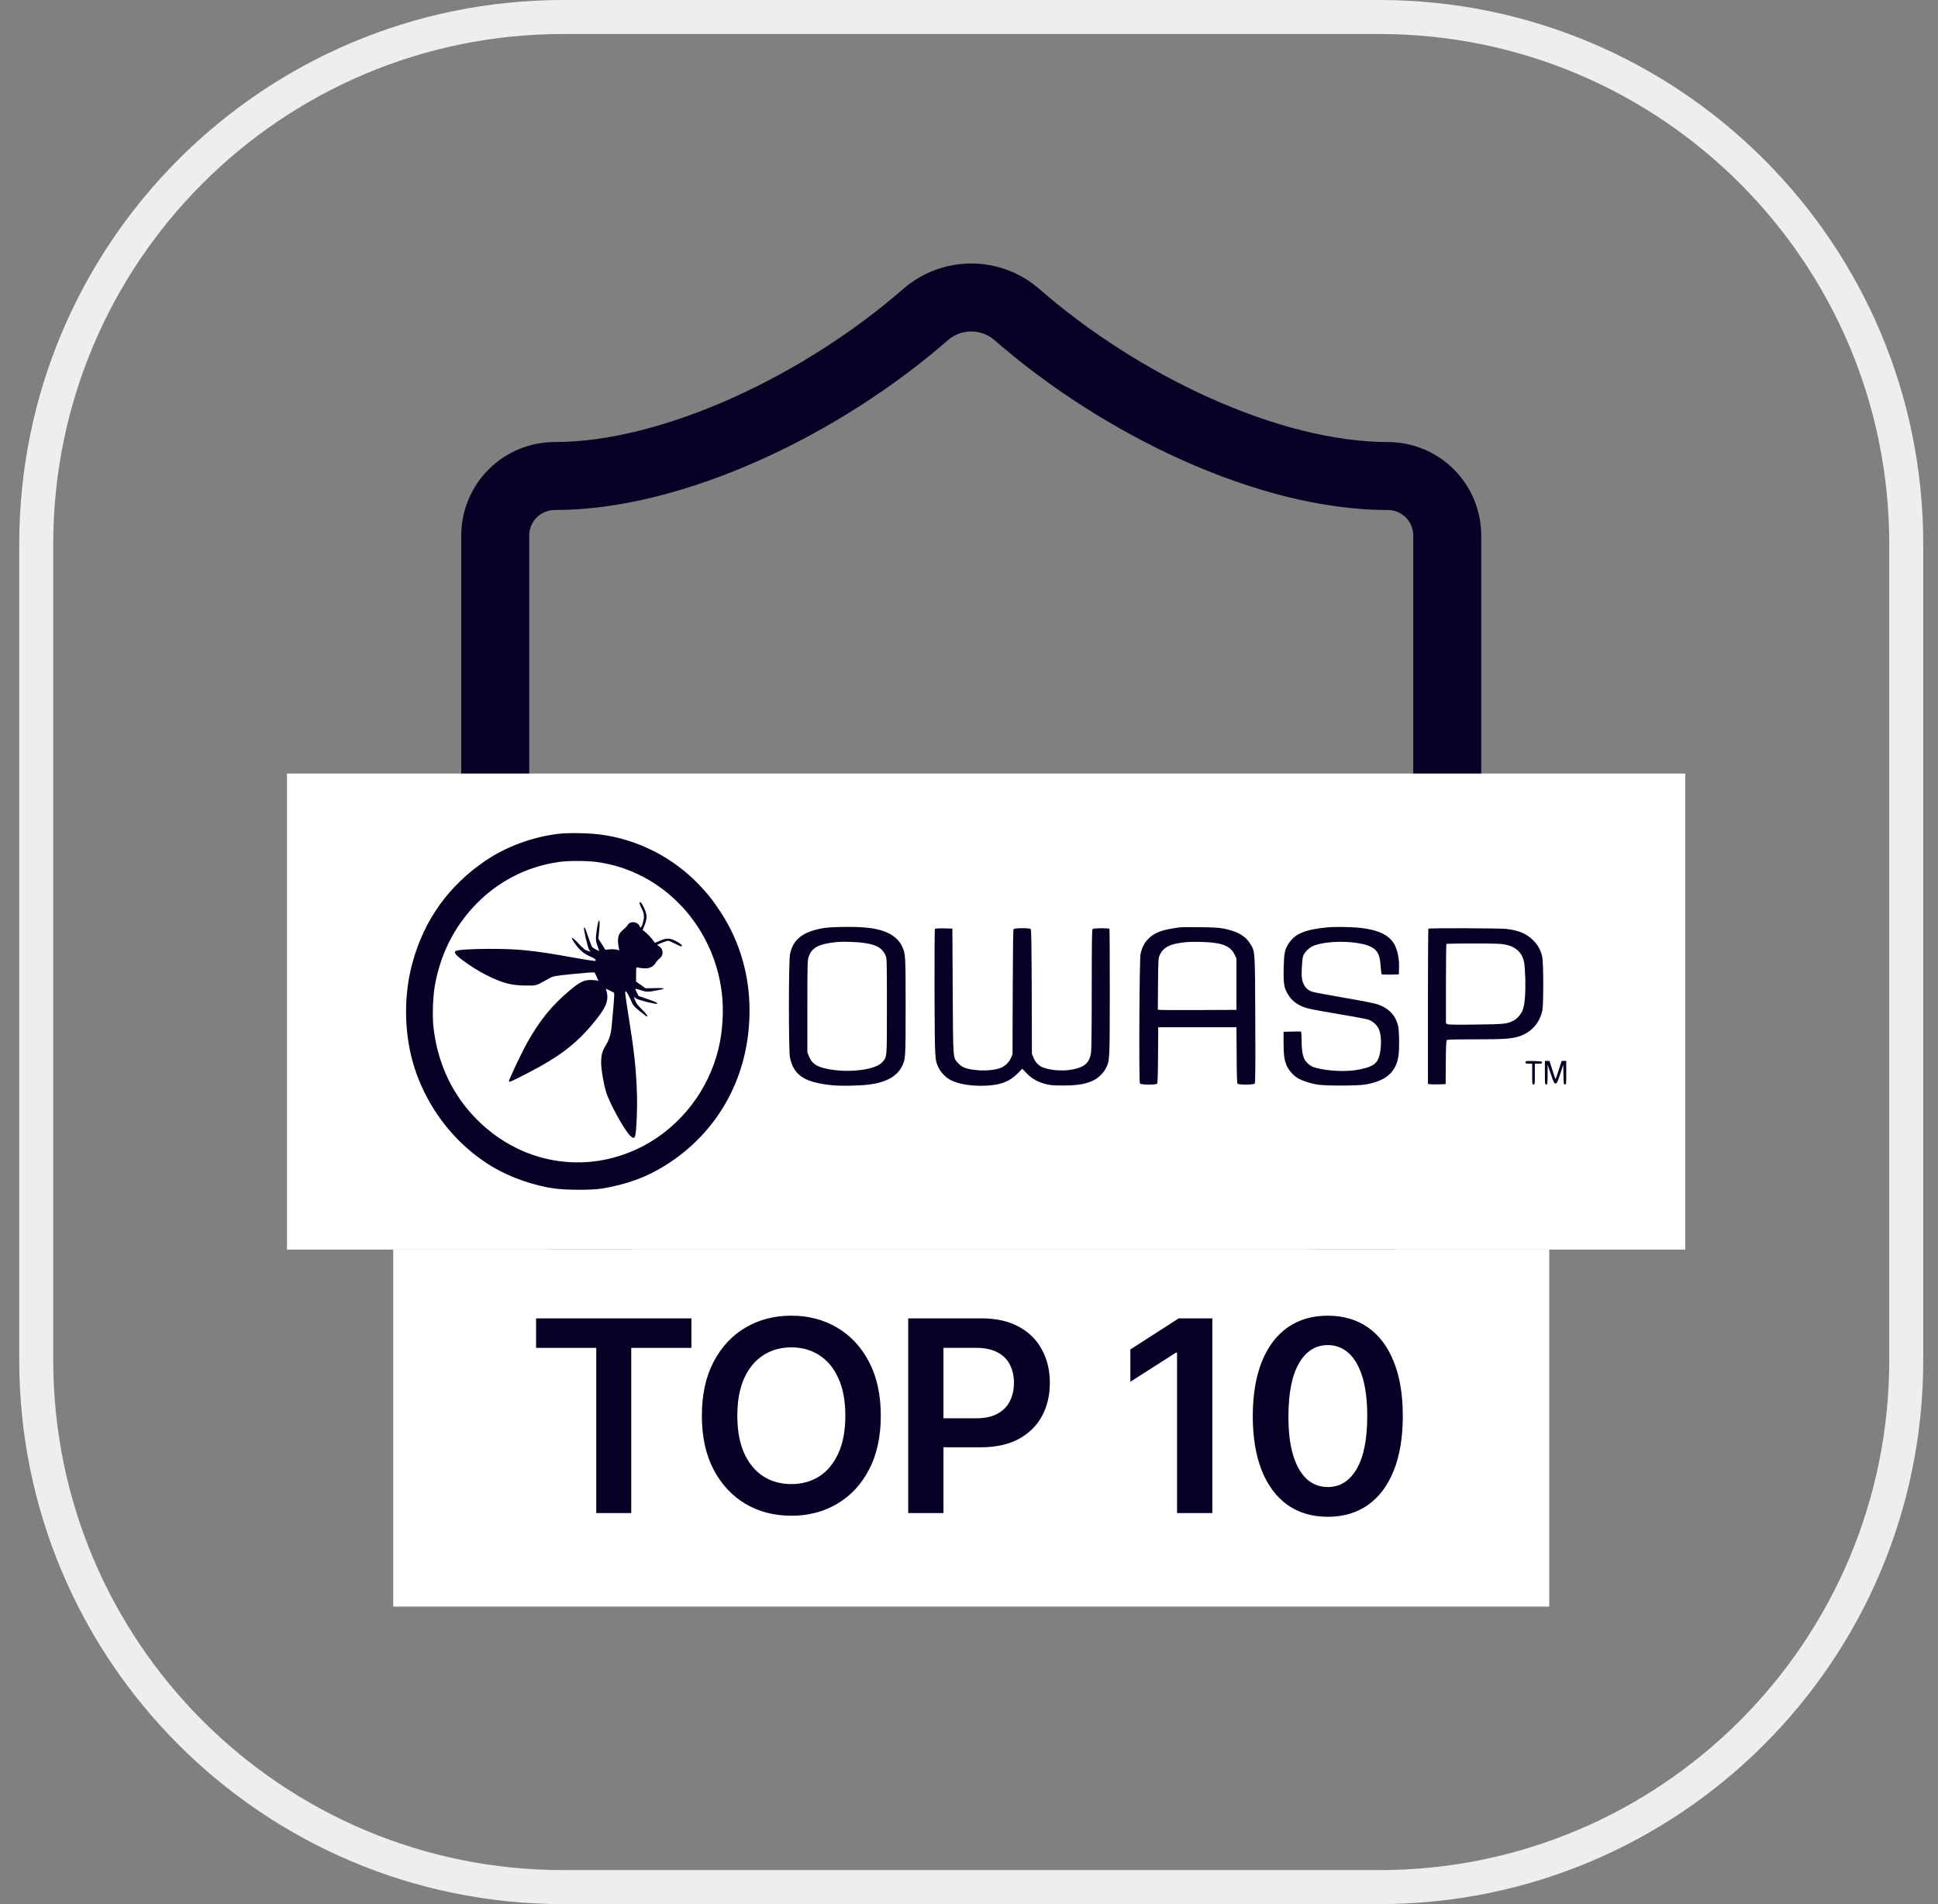 <svg width="57" height="56" viewBox="0 0 57 56" fill="none" xmlns="http://www.w3.org/2000/svg">
<rect x="0" y="0" width="57" height="56" fill="#808080" stroke="none"/>
<path d="M1.066 16C1.066 7.44 8.006 0.5 16.566 0.5H40.566C49.127 0.5 56.066 7.44 56.066 16V40C56.066 48.56 49.127 55.5 40.566 55.5H16.566C8.006 55.5 1.066 48.56 1.066 40V16Z" stroke="#EEEEF0"/>
<path d="M42.566 28C42.566 36.75 36.441 41.125 29.161 43.662C28.78 43.791 28.366 43.785 27.989 43.645C20.691 41.125 14.566 36.75 14.566 28V15.75C14.566 15.286 14.751 14.841 15.079 14.512C15.407 14.184 15.852 14 16.316 14C19.816 14 24.191 11.9 27.236 9.24C27.607 8.923 28.079 8.749 28.566 8.749C29.054 8.749 29.526 8.923 29.896 9.24C32.959 11.917 37.316 14 40.816 14C41.281 14 41.726 14.184 42.054 14.512C42.382 14.841 42.566 15.286 42.566 15.75V28Z" stroke="#080125" stroke-width="2" stroke-linecap="round" stroke-linejoin="round"/>
<rect width="34" height="10.5" transform="translate(11.566 36.75)" fill="white"/>
<path d="M15.767 39.642V38.773H20.336V39.642H18.566V44.5H17.537V39.642H15.767ZM25.906 41.636C25.906 42.254 25.79 42.782 25.559 43.222C25.33 43.66 25.017 43.996 24.619 44.229C24.224 44.462 23.776 44.578 23.274 44.578C22.773 44.578 22.323 44.462 21.926 44.229C21.531 43.994 21.218 43.657 20.987 43.219C20.758 42.779 20.643 42.252 20.643 41.636C20.643 41.019 20.758 40.492 20.987 40.053C21.218 39.614 21.531 39.277 21.926 39.044C22.323 38.811 22.773 38.694 23.274 38.694C23.776 38.694 24.224 38.811 24.619 39.044C25.017 39.277 25.33 39.614 25.559 40.053C25.79 40.492 25.906 41.019 25.906 41.636ZM24.863 41.636C24.863 41.202 24.795 40.836 24.659 40.537C24.524 40.237 24.338 40.011 24.099 39.858C23.861 39.703 23.586 39.626 23.274 39.626C22.963 39.626 22.688 39.703 22.449 39.858C22.211 40.011 22.023 40.237 21.887 40.537C21.753 40.836 21.686 41.202 21.686 41.636C21.686 42.071 21.753 42.438 21.887 42.738C22.023 43.036 22.211 43.263 22.449 43.418C22.688 43.571 22.963 43.647 23.274 43.647C23.586 43.647 23.861 43.571 24.099 43.418C24.338 43.263 24.524 43.036 24.659 42.738C24.795 42.438 24.863 42.071 24.863 41.636ZM26.712 44.5V38.773H28.86C29.299 38.773 29.669 38.855 29.967 39.019C30.267 39.183 30.494 39.408 30.646 39.696C30.801 39.981 30.878 40.305 30.878 40.669C30.878 41.036 30.801 41.362 30.646 41.648C30.492 41.933 30.263 42.157 29.961 42.322C29.659 42.484 29.287 42.565 28.846 42.565H27.422V41.712H28.706C28.963 41.712 29.174 41.667 29.338 41.578C29.502 41.488 29.623 41.365 29.701 41.209C29.781 41.052 29.822 40.872 29.822 40.669C29.822 40.466 29.781 40.287 29.701 40.132C29.623 39.977 29.501 39.857 29.335 39.771C29.171 39.684 28.959 39.64 28.7 39.64H27.749V44.5H26.712ZM35.657 38.773V44.5H34.619V39.782H34.586L33.246 40.638V39.687L34.669 38.773H35.657ZM39.053 44.609C38.592 44.609 38.197 44.492 37.867 44.26C37.539 44.025 37.286 43.686 37.109 43.244C36.934 42.801 36.846 42.267 36.846 41.642C36.848 41.017 36.937 40.486 37.112 40.048C37.289 39.608 37.542 39.272 37.87 39.041C38.2 38.81 38.594 38.694 39.053 38.694C39.511 38.694 39.906 38.81 40.236 39.041C40.566 39.272 40.818 39.608 40.994 40.048C41.171 40.488 41.259 41.019 41.259 41.642C41.259 42.268 41.171 42.803 40.994 43.247C40.818 43.689 40.566 44.026 40.236 44.26C39.908 44.492 39.513 44.609 39.053 44.609ZM39.053 43.734C39.411 43.734 39.693 43.558 39.9 43.205C40.109 42.851 40.213 42.33 40.213 41.642C40.213 41.187 40.166 40.805 40.071 40.495C39.976 40.186 39.841 39.953 39.668 39.796C39.495 39.638 39.29 39.559 39.053 39.559C38.697 39.559 38.415 39.736 38.208 40.09C38.001 40.442 37.897 40.96 37.895 41.642C37.893 42.099 37.939 42.483 38.032 42.794C38.127 43.105 38.261 43.34 38.435 43.499C38.608 43.656 38.814 43.734 39.053 43.734Z" fill="#080125"/>
<rect width="41.125" height="14" transform="translate(8.441 22.75)" fill="white"/>
<g clip-path="url(#clip0_7336_5511)">
<path d="M16.423 24.523C15.672 24.611 14.89 24.899 14.283 25.31C13.204 26.043 12.488 27.034 12.138 28.29C11.908 29.113 11.881 30.045 12.059 30.903C12.358 32.329 13.282 33.616 14.528 34.341C15.043 34.641 15.702 34.868 16.305 34.954C16.663 35.003 17.422 35.005 17.717 34.954C18.434 34.833 18.993 34.629 19.541 34.292C21.135 33.307 22.045 31.644 22.045 29.718C22.045 28.686 21.764 27.712 21.224 26.87C20.996 26.515 20.829 26.302 20.561 26.02C19.785 25.209 18.751 24.684 17.644 24.541C17.3 24.499 16.714 24.488 16.423 24.523ZM17.548 25.351C19.466 25.606 20.986 27.195 21.23 29.199C21.293 29.71 21.255 30.337 21.131 30.848C20.834 32.069 20.019 33.123 18.924 33.701C17.225 34.594 15.224 34.233 13.901 32.794C13.247 32.086 12.85 31.183 12.745 30.169C12.714 29.867 12.734 29.318 12.785 29.015C12.96 27.994 13.426 27.122 14.161 26.435C14.786 25.851 15.588 25.469 16.435 25.351C16.71 25.31 17.253 25.312 17.548 25.351Z" fill="#080125"/>
<path d="M18.811 26.544C18.805 26.562 18.831 26.637 18.87 26.715C18.925 26.823 18.939 26.877 18.939 26.964C18.939 27.073 18.874 27.279 18.841 27.279C18.833 27.279 18.817 27.256 18.805 27.228C18.753 27.107 18.544 27.083 18.473 27.189C18.434 27.248 18.414 27.267 18.296 27.373C18.173 27.481 18.149 27.618 18.202 27.886L18.216 27.949L18.131 27.928C18.084 27.918 17.99 27.914 17.925 27.92L17.805 27.933L17.703 27.771L17.599 27.608L17.622 27.373C17.66 26.995 17.61 26.96 17.555 27.326C17.514 27.593 17.516 27.659 17.573 27.818C17.601 27.894 17.622 27.959 17.622 27.963C17.622 27.98 17.461 27.892 17.422 27.857C17.404 27.839 17.353 27.714 17.308 27.577C17.223 27.316 17.2 27.261 17.178 27.283C17.156 27.308 17.284 27.869 17.327 27.933L17.367 27.992L17.312 27.973C17.211 27.945 17.168 27.912 16.997 27.73C16.824 27.547 16.767 27.532 16.877 27.702C17.029 27.93 17.164 28.049 17.37 28.135C17.491 28.186 17.542 28.229 17.512 28.259C17.502 28.268 17.209 28.225 16.836 28.157C15.688 27.949 15.228 27.904 14.369 27.906C13.783 27.91 13.461 27.933 13.396 27.973C13.347 28.004 13.406 28.088 13.557 28.204C13.813 28.398 14.08 28.566 14.326 28.688C14.782 28.915 15.053 28.985 15.479 28.985C15.798 28.985 15.739 29.003 16.15 28.776C16.282 28.705 16.282 28.705 16.875 28.643C17.203 28.611 17.477 28.59 17.486 28.601C17.494 28.609 17.526 28.67 17.553 28.735L17.602 28.854L17.559 28.838C17.534 28.829 17.447 28.821 17.367 28.821C17.17 28.821 17.038 28.889 16.738 29.144C16.223 29.579 15.879 30.004 15.515 30.649C15.338 30.962 14.968 31.744 14.968 31.806C14.968 31.838 15.063 31.796 15.558 31.54C16.392 31.111 16.905 30.729 17.363 30.194C17.831 29.646 17.925 29.43 17.831 29.123L17.817 29.079L17.931 29.13C17.994 29.158 18.053 29.189 18.062 29.199C18.07 29.207 18.064 29.365 18.047 29.55C18.029 29.732 18.007 29.992 17.996 30.125C17.972 30.404 17.927 30.56 17.817 30.744C17.711 30.917 17.681 31.027 17.681 31.252C17.681 31.452 17.748 31.859 17.825 32.11C17.923 32.443 18.381 33.27 18.546 33.413C18.629 33.487 18.658 33.483 18.684 33.393C18.719 33.266 18.747 32.606 18.735 32.202C18.709 31.43 18.66 30.968 18.495 29.934C18.436 29.569 18.389 29.246 18.389 29.213C18.389 29.105 18.438 29.16 18.534 29.373C18.629 29.585 18.631 29.585 18.819 29.741C18.924 29.824 19.014 29.894 19.024 29.894C19.067 29.894 19.02 29.826 18.878 29.685C18.758 29.567 18.711 29.506 18.682 29.424L18.642 29.318L18.703 29.363C18.768 29.412 19.301 29.544 19.326 29.52C19.35 29.495 19.301 29.471 19.034 29.379L18.784 29.293L18.731 29.193C18.703 29.14 18.684 29.089 18.689 29.083C18.695 29.077 18.768 29.095 18.849 29.123C19.008 29.179 19.051 29.179 19.387 29.115C19.604 29.075 19.552 29.052 19.26 29.06L18.986 29.066L18.847 28.966L18.707 28.868L18.709 28.654C18.709 28.447 18.711 28.441 18.75 28.453C18.774 28.46 18.851 28.472 18.924 28.478C19.091 28.492 19.21 28.439 19.289 28.313C19.319 28.268 19.35 28.225 19.362 28.221C19.372 28.216 19.405 28.186 19.435 28.155C19.523 28.063 19.497 27.894 19.384 27.831C19.356 27.816 19.332 27.798 19.332 27.792C19.332 27.773 19.61 27.667 19.653 27.667C19.67 27.667 19.757 27.704 19.843 27.749C19.93 27.794 20.012 27.831 20.03 27.831C20.113 27.831 20.016 27.743 19.84 27.657C19.696 27.587 19.582 27.589 19.405 27.669L19.264 27.73L19.214 27.663C19.155 27.581 19.049 27.469 18.965 27.401L18.902 27.35L18.959 27.207C19.034 27.02 19.034 26.907 18.961 26.742C18.89 26.58 18.829 26.498 18.811 26.544Z" fill="#080125"/>
<path d="M24.249 27.29C24.137 27.307 23.966 27.348 23.87 27.38C23.494 27.511 23.308 27.713 23.235 28.067C23.194 28.273 23.192 30.898 23.235 31.104C23.341 31.623 23.663 31.836 24.473 31.917C24.733 31.944 25.309 31.932 25.584 31.895C26.048 31.834 26.374 31.656 26.514 31.388C26.636 31.153 26.636 31.166 26.636 29.607C26.636 28.083 26.634 28.056 26.533 27.834C26.465 27.683 26.319 27.538 26.148 27.454C25.857 27.309 25.527 27.258 24.896 27.26C24.634 27.262 24.369 27.274 24.249 27.29ZM25.466 27.74C25.792 27.793 25.953 27.893 26.042 28.091C26.085 28.187 26.085 28.189 26.085 29.597C26.085 31.17 26.093 31.07 25.946 31.241C25.741 31.474 24.912 31.568 24.288 31.427C23.996 31.36 23.874 31.27 23.789 31.057L23.746 30.945V29.607C23.746 28.402 23.75 28.259 23.779 28.157C23.864 27.875 24.072 27.76 24.601 27.707C24.813 27.685 25.24 27.701 25.466 27.74Z" fill="#080125"/>
<path d="M34.724 27.271C34.3 27.324 34.078 27.386 33.907 27.5C33.714 27.629 33.598 27.811 33.545 28.056C33.511 28.217 33.494 31.825 33.527 31.867C33.559 31.908 34.001 31.908 34.034 31.87C34.048 31.849 34.058 31.586 34.06 31.026L34.066 30.211H35.216H36.366L36.372 31.026C36.373 31.586 36.383 31.849 36.397 31.87C36.431 31.908 36.873 31.908 36.904 31.867C36.922 31.845 36.926 31.383 36.92 29.992C36.912 27.925 36.916 27.99 36.771 27.755C36.625 27.52 36.391 27.388 35.982 27.308C35.862 27.284 35.672 27.273 35.304 27.269C35.023 27.265 34.762 27.267 34.724 27.271ZM35.727 27.731C36.041 27.774 36.212 27.874 36.307 28.064L36.366 28.186V28.942V29.7L35.255 29.706C34.644 29.708 34.125 29.706 34.099 29.7L34.054 29.688L34.06 28.938C34.066 28.229 34.068 28.184 34.107 28.096C34.213 27.855 34.416 27.755 34.874 27.71C35.082 27.69 35.517 27.7 35.727 27.731Z" fill="#080125"/>
<path d="M39.049 27.273C38.384 27.338 38.096 27.456 37.907 27.742C37.787 27.922 37.765 28.024 37.755 28.472C37.746 28.942 37.765 29.06 37.889 29.256C37.974 29.393 38.066 29.479 38.221 29.562C38.386 29.65 38.495 29.677 39.363 29.822C39.802 29.895 40.203 29.971 40.256 29.991C40.384 30.038 40.509 30.155 40.559 30.277C40.614 30.41 40.631 30.641 40.604 30.864C40.553 31.252 40.452 31.35 40.012 31.448C39.635 31.532 39.041 31.507 38.66 31.393C38.542 31.358 38.416 31.252 38.361 31.14C38.308 31.031 38.282 30.854 38.282 30.586C38.282 30.447 38.274 30.343 38.263 30.339C38.253 30.335 38.133 30.335 37.997 30.339L37.752 30.345V30.655C37.752 31.003 37.767 31.135 37.83 31.307C37.881 31.452 38.031 31.626 38.17 31.709C38.3 31.785 38.542 31.865 38.754 31.899C38.984 31.936 39.924 31.936 40.15 31.897C40.765 31.793 41.064 31.534 41.133 31.041C41.162 30.829 41.156 30.333 41.123 30.183C41.05 29.863 40.849 29.65 40.511 29.536C40.423 29.505 40.012 29.426 39.523 29.342C39.063 29.262 38.642 29.184 38.591 29.166C38.451 29.119 38.353 29.011 38.312 28.864C38.284 28.766 38.28 28.692 38.288 28.476C38.294 28.329 38.31 28.171 38.325 28.126C38.363 28.008 38.506 27.865 38.636 27.814C39.122 27.628 40.128 27.675 40.407 27.898C40.537 28 40.584 28.118 40.606 28.4C40.615 28.531 40.629 28.643 40.639 28.653C40.647 28.662 40.765 28.666 40.899 28.664L41.142 28.657L41.148 28.465C41.156 28.227 41.113 27.983 41.034 27.818C40.885 27.503 40.541 27.336 39.924 27.281C39.705 27.26 39.21 27.256 39.049 27.273Z" fill="#080125"/>
<path d="M27.498 27.324C27.488 27.338 27.484 28.174 27.486 29.179C27.494 31.154 27.494 31.169 27.6 31.391C27.667 31.536 27.811 31.685 27.952 31.761C28.19 31.886 28.583 31.949 28.994 31.93C29.436 31.91 29.692 31.812 29.934 31.567L30.067 31.432L30.199 31.569C30.352 31.728 30.539 31.83 30.783 31.89C30.907 31.918 31.017 31.926 31.294 31.924C31.697 31.924 31.945 31.881 32.163 31.773C32.31 31.702 32.46 31.552 32.532 31.405C32.639 31.187 32.639 31.181 32.641 29.183C32.642 28.17 32.636 27.33 32.631 27.32C32.613 27.289 32.163 27.293 32.133 27.324C32.116 27.342 32.11 27.761 32.11 29.087C32.11 30.184 32.102 30.87 32.09 30.954C32.041 31.262 31.905 31.385 31.53 31.456C31.243 31.514 30.826 31.473 30.626 31.371C30.527 31.32 30.441 31.22 30.394 31.101L30.35 30.987L30.345 29.171C30.341 27.896 30.333 27.344 30.317 27.326C30.288 27.287 29.843 27.289 29.812 27.326C29.798 27.346 29.79 27.894 29.786 29.181L29.78 31.007L29.733 31.115C29.674 31.25 29.548 31.367 29.413 31.414C29.232 31.475 28.951 31.497 28.713 31.471C28.422 31.44 28.308 31.397 28.194 31.281C28.023 31.103 28.033 31.22 28.021 29.138L28.011 27.31L27.762 27.303C27.577 27.299 27.51 27.306 27.498 27.324Z" fill="#080125"/>
<path d="M42.011 27.313C42.004 27.319 41.998 28.349 41.998 29.599V31.875L42.043 31.885C42.066 31.891 42.184 31.895 42.302 31.891L42.519 31.885L42.524 31.254C42.526 30.829 42.536 30.612 42.55 30.594C42.568 30.573 42.731 30.567 43.381 30.567C44.183 30.567 44.398 30.555 44.624 30.496C45.009 30.394 45.278 30.11 45.363 29.719C45.4 29.546 45.398 28.32 45.361 28.146C45.318 27.946 45.245 27.811 45.105 27.666C44.903 27.458 44.675 27.362 44.295 27.319C44.091 27.297 42.031 27.291 42.011 27.313ZM44.264 27.777C44.581 27.84 44.771 28.016 44.826 28.3C44.84 28.361 44.856 28.578 44.862 28.78C44.873 29.198 44.848 29.532 44.787 29.699C44.742 29.824 44.63 29.954 44.516 30.016C44.327 30.114 44.256 30.122 43.411 30.132C42.829 30.14 42.601 30.136 42.572 30.12L42.528 30.095V28.935C42.528 28.298 42.534 27.769 42.542 27.762C42.548 27.754 42.906 27.748 43.336 27.748C43.934 27.748 44.152 27.754 44.264 27.777Z" fill="#080125"/>
<path d="M44.868 31.242C44.868 31.276 44.88 31.283 44.966 31.283H45.064V31.589C45.064 31.881 45.066 31.895 45.104 31.895C45.141 31.895 45.143 31.881 45.143 31.589V31.283H45.253C45.345 31.283 45.361 31.276 45.355 31.246C45.349 31.215 45.32 31.211 45.108 31.205C44.877 31.201 44.868 31.201 44.868 31.242Z" fill="#080125"/>
<path d="M45.438 31.548C45.438 31.881 45.44 31.895 45.477 31.895C45.514 31.895 45.516 31.881 45.518 31.603V31.313L45.612 31.589C45.695 31.836 45.711 31.865 45.752 31.865C45.791 31.865 45.805 31.836 45.888 31.589L45.978 31.313L45.984 31.603C45.988 31.879 45.992 31.895 46.027 31.895C46.065 31.895 46.066 31.881 46.066 31.548V31.201H46H45.931L45.846 31.466C45.801 31.612 45.758 31.732 45.752 31.732C45.746 31.732 45.703 31.612 45.658 31.466L45.573 31.201H45.504H45.438V31.548Z" fill="#080125"/>
</g>
<defs>
<clipPath id="clip0_7336_5511">
<rect width="34.125" height="10.5" fill="white" transform="translate(11.941 24.5)"/>
</clipPath>
</defs>
</svg>
